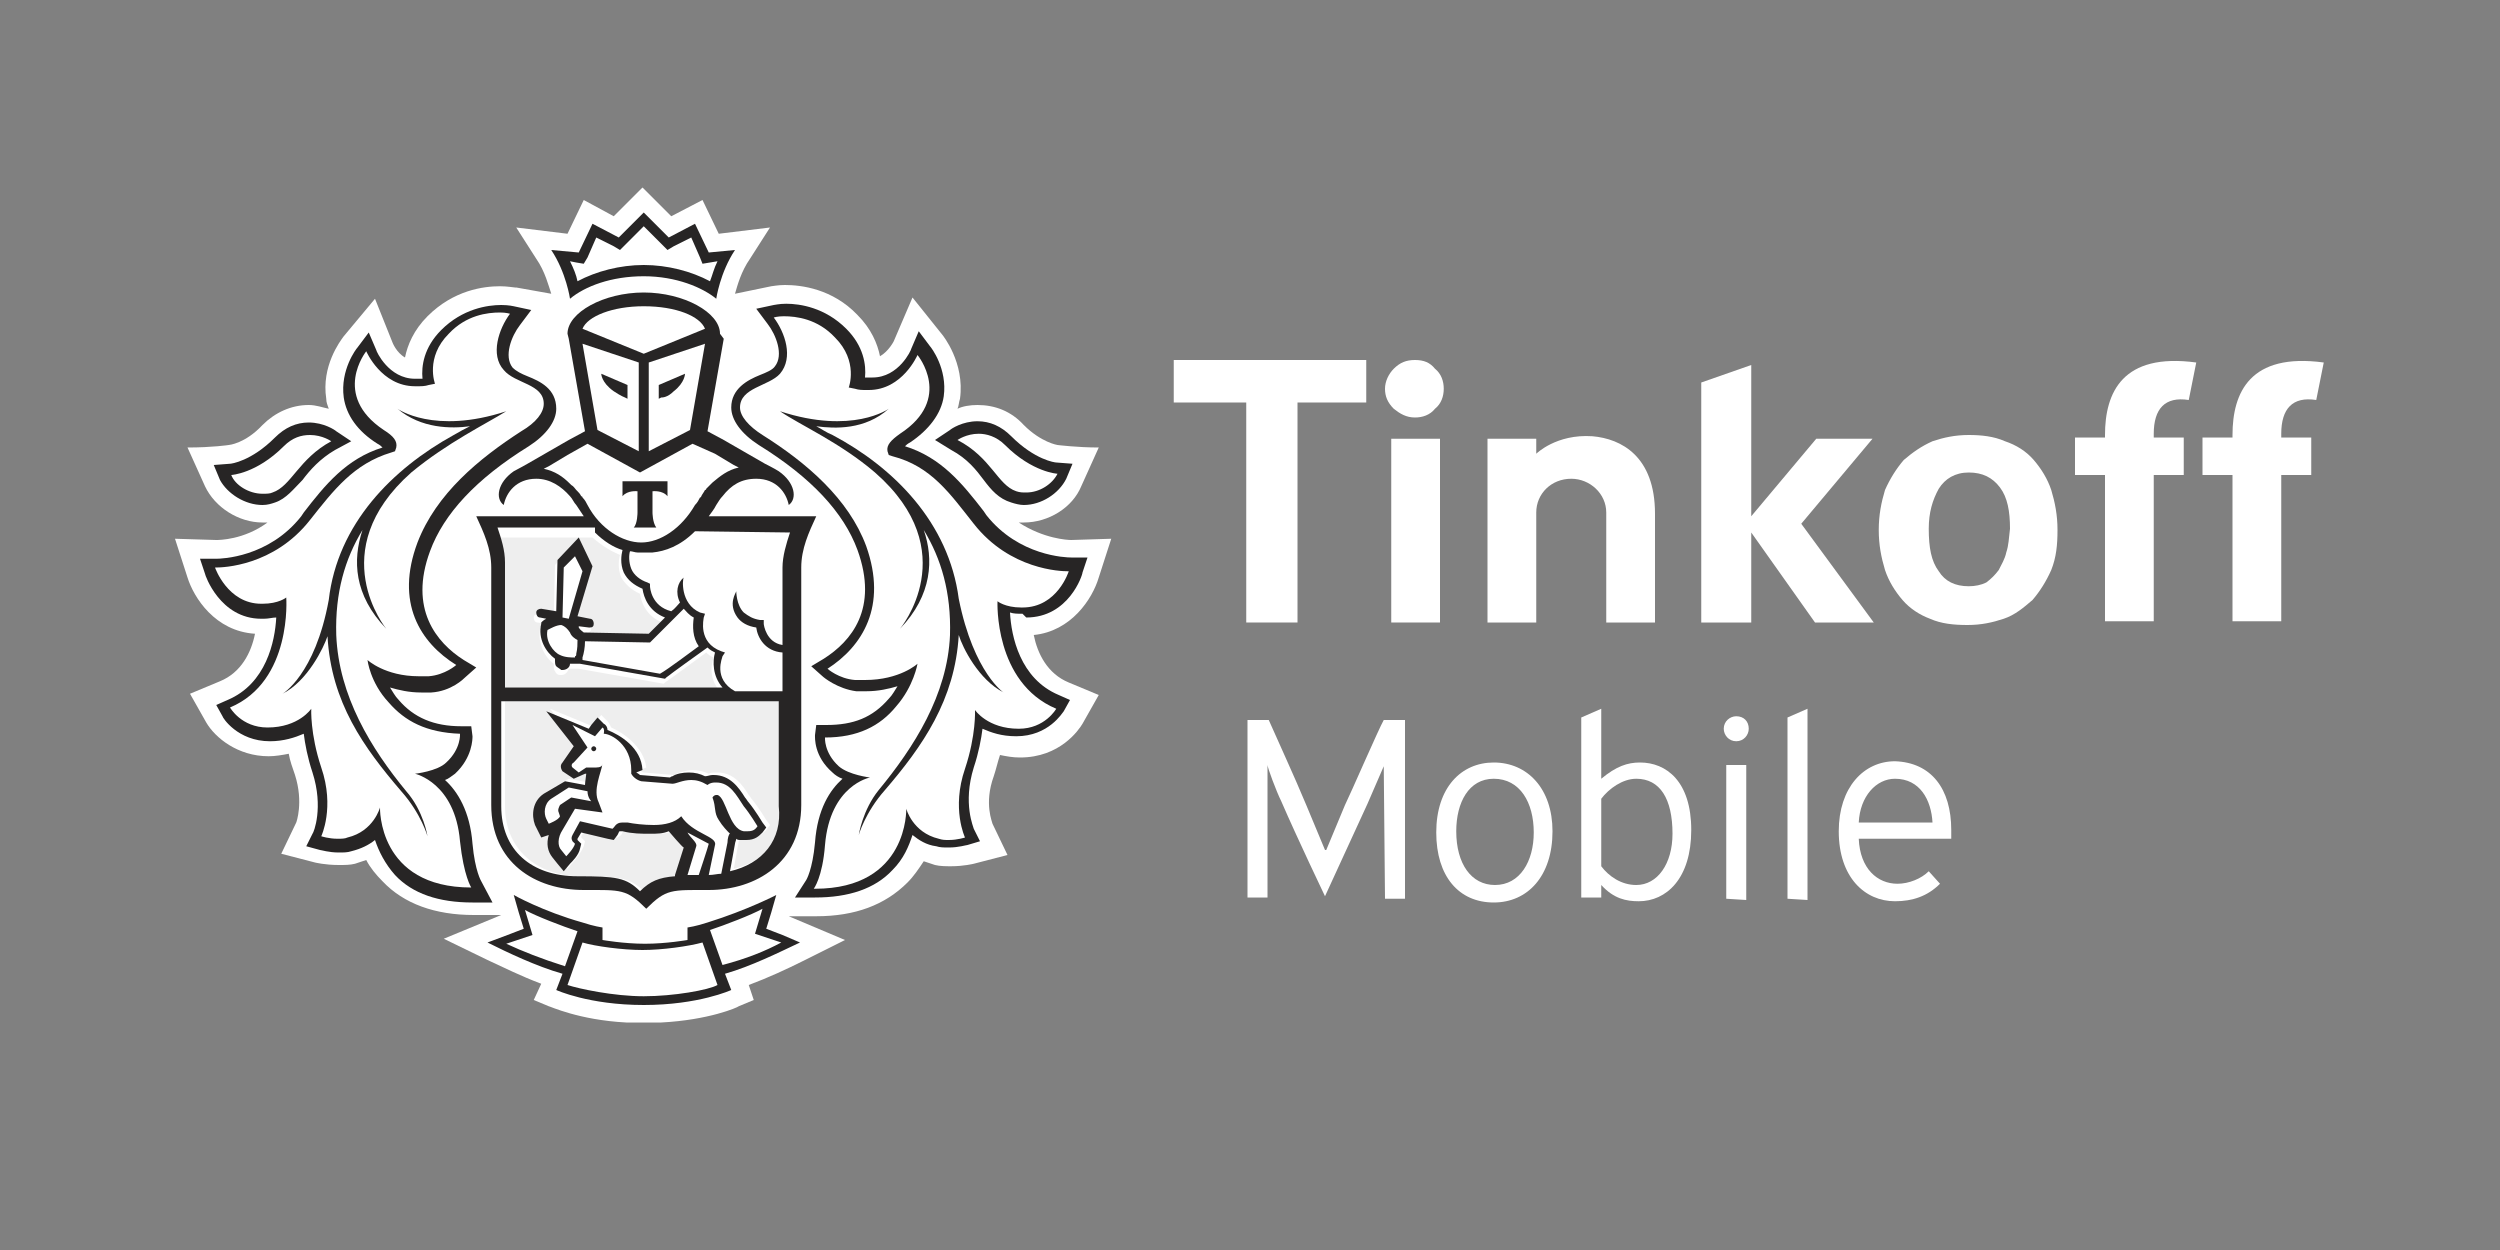 <?xml version="1.0" encoding="utf-8"?>
<svg version="1.1" id="Capa_1" xmlns:x="ns_extend;" xmlns:i="ns_ai;" xmlns:graph="ns_graphs;"
	 xmlns="http://www.w3.org/2000/svg" xmlns:xlink="http://www.w3.org/1999/xlink" x="0px" y="0px" viewBox="0 0 200 100"
	 style="enable-background:new 0 0 200 100;" xml:space="preserve">
<rect x="0" y="0" width="200" height="100" fill="#808080" stroke="none"/>
<style type="text/css">
	.st0{fill:#FFFFFF;}
	.st1{fill:#EEEEEE;}
	.st2{fill:#272525;}
</style>
<g>
	<g>
		<g>
			<g>
				<g>
					<path class="st0" d="M110.7,61.3L110.7,61.3l-1.3,3c-1.3,2.8-2.7,5.9-3.4,7.4c0,0-2.2-4.6-3.5-7.6c-0.4-0.8-1.1-2.7-1.1-2.9
						l0,0v10.6h-1.6V57.6h1.7c0.7,1.6,2,4.4,3,6.8L106,68h0.1c0.5-1.2,1-2.4,1.5-3.6c0.4-0.8,2.7-6.1,3.1-6.8h1.7v14.3h-1.6
						L110.7,61.3L110.7,61.3z"/>
					<path class="st0" d="M119.5,72.2c-2.8,0-4.6-2.1-4.6-5.6c0-3.6,2-5.6,4.6-5.6c2.7,0,4.7,2.1,4.7,5.5
						C124.2,70.1,122.2,72.2,119.5,72.2z M119.5,62.3c-2,0-3,1.9-3,4.2c0,2.6,1.2,4.3,3.1,4.3c2,0,3.1-1.9,3.1-4.2
						C122.7,64.2,121.6,62.3,119.5,62.3z"/>
					<path class="st0" d="M135.3,66.4c0,3.9-2,5.7-4.2,5.7c-1,0-2-0.2-3-1.3l0,0v1h-1.6V57.4l1.6-0.7v5.6l0,0c1.2-1,2.1-1.3,3.1-1.3
						C133.3,61,135.3,62.5,135.3,66.4z M128.1,63.9v5.4c0.6,0.8,1.6,1.5,2.8,1.5c1.7,0,2.9-1.7,2.9-4.1c0-2.8-1-4.4-2.9-4.4
						C129.8,62.3,128.7,63.1,128.1,63.9z"/>
					<path class="st0" d="M138.9,59.3c-0.6,0-1-0.5-1-1c0-0.6,0.5-1,1-1c0.6,0,1,0.4,1,1C139.9,58.8,139.5,59.3,138.9,59.3z
						 M138.1,71.9V61.2h1.6V72L138.1,71.9L138.1,71.9z"/>
					<path class="st0" d="M143,71.9V57.4l1.6-0.7V72L143,71.9L143,71.9z"/>
					<path class="st0" d="M156.1,66.4v0.7h-7.4c0.1,2.4,1.5,3.6,3.1,3.6c0.9,0,1.9-0.4,2.5-1l0.9,1c-1,1-2.2,1.4-3.6,1.4
						c-2.4,0-4.5-1.9-4.5-5.6c0-3.5,2-5.6,4.5-5.6C154.5,61,156.1,63.1,156.1,66.4z M151.6,62.3c-1.5,0-2.8,1.4-2.9,3.5h5.9
						C154.5,64,153.6,62.3,151.6,62.3z"/>
				</g>
			</g>
		</g>
		<g>
			<g>
				<g>
					<polygon class="st0" points="93.9,32.2 99.7,32.2 99.7,49.8 103.8,49.8 103.8,32.2 109.3,32.2 109.3,28.8 93.9,28.8 					"/>
					<polygon class="st0" points="149.8,35.1 145.3,35.1 140.1,41.3 140.1,29.2 136.1,30.6 136.1,49.8 140.1,49.8 140.1,42.6 
						145.2,49.8 149.9,49.8 144.1,41.9 					"/>
					<path class="st0" d="M162.7,36.8c-0.6-0.7-1.4-1.2-2.3-1.5c-0.9-0.4-1.9-0.5-2.9-0.5c-1.1,0-2,0.2-2.9,0.5
						c-0.9,0.4-1.6,0.9-2.3,1.5c-0.6,0.7-1.1,1.5-1.5,2.4c-0.3,1-0.5,2-0.5,3.2s0.2,2.2,0.5,3.2c0.3,0.9,0.8,1.7,1.4,2.4
						c0.6,0.7,1.4,1.2,2.2,1.5c0.9,0.4,1.9,0.5,3,0.5s2-0.2,2.9-0.5s1.6-0.9,2.3-1.5c0.6-0.7,1.1-1.5,1.5-2.4c0.4-1,0.5-2,0.5-3.2
						s-0.2-2.2-0.5-3.2C163.8,38.3,163.3,37.5,162.7,36.8 M160.5,44.2c-0.1,0.5-0.4,1-0.6,1.4c-0.3,0.4-0.6,0.7-1,1
						c-0.4,0.2-0.9,0.3-1.4,0.3c-1.1,0-1.9-0.4-2.4-1.2c-0.6-0.8-0.8-1.9-0.8-3.4c0-1.3,0.3-2.3,0.8-3.2c0.5-0.8,1.3-1.3,2.4-1.3
						c1.1,0,1.9,0.4,2.5,1.2s0.8,1.9,0.8,3.3C160.7,43.1,160.7,43.6,160.5,44.2"/>
					<path class="st0" d="M113.2,28.8c-0.7,0-1.2,0.2-1.7,0.7c-0.4,0.4-0.7,1-0.7,1.6s0.2,1.1,0.7,1.6c0.5,0.4,1,0.7,1.7,0.7
						c0.6,0,1.2-0.2,1.6-0.7c0.5-0.4,0.7-1,0.7-1.6s-0.2-1.2-0.7-1.6C114.4,29,113.9,28.8,113.2,28.8"/>
					<rect x="111.3" y="35.1" class="st0" width="3.9" height="14.7"/>
					<path class="st0" d="M127.4,34.9c-2.9-0.2-4.5,1.4-4.5,1.4v-1.2H119v14.7h3.9V41c0-1.5,1.2-2.7,2.8-2.7c1.5,0,2.8,1.2,2.8,2.7
						v8.8h3.9v-8.7C132.4,36.5,129.7,35.1,127.4,34.9"/>
					<path class="st0" d="M168.4,34.8V35H166v3h2.4v11.7h3.9c0,0,0-7,0-11.7h2.4v-3h-2.4v-0.3c0-2,0.9-3,2.8-2.7l0.6-3
						C169.8,28.2,168.4,31.4,168.4,34.8"/>
					<path class="st0" d="M178.6,34.8V35h-2.4v3h2.4v11.7h3.9c0,0,0-7,0-11.7h2.4v-3h-2.4v-0.3c0-2,0.9-3,2.8-2.7l0.6-3
						C180,28.2,178.6,31.4,178.6,34.8"/>
				</g>
			</g>
		</g>
	</g>
	<g>
		<g>
			<path class="st0" d="M87.9,46.2l1-3.1l-3.2,0.1c-0.3,0-2.2-0.1-4.2-1.4c0.1,0,0.3,0,0.4,0c2,0,3.9-1.2,4.6-2.9l1.4-3.1
				c-1.7,0-3.3-0.2-3.3-0.2s-1.3-0.2-2.7-1.6c-1-1.1-2.3-1.6-3.7-1.6c-0.6,0-1.2,0.1-1.6,0.3c0.1-0.2,0.1-0.5,0.2-0.8
				c0.4-2.9-1.4-5.1-1.4-5.1l-2.4-3l-1.5,3.5c0,0-0.4,0.8-1.1,1.2c-0.2-1-0.7-2.2-1.8-3.3c-2-2.1-4.5-2.4-5.8-2.4
				c-0.6,0-1,0.1-1.1,0.1l-2.9,0.6c0.2-0.7,0.5-1.8,1.2-2.8l1.6-2.5l-4.1,0.5L56.2,16l-2.5,1.3L51.4,15l-2.3,2.3L46.7,16l-1.3,2.7
				l-4.1-0.5l1.6,2.5c0.7,1,1,2.2,1.2,2.8L41.3,23h-0.1c-0.1,0-0.6-0.1-1.2-0.1c-1.3,0-3.7,0.3-5.8,2.4c-1.1,1.1-1.6,2.3-1.8,3.3
				c-0.7-0.4-1-1.2-1-1.2L30,23.9l-2.5,3c-0.3,0.4-1.8,2.4-1.4,5c0,0.3,0.1,0.5,0.2,0.8c-0.5-0.1-1-0.3-1.6-0.3
				C23.3,32.4,22,33,21,34c-1.4,1.5-2.7,1.6-2.7,1.6S17,35.8,15,35.8l1.4,3.1c0.8,1.7,2.7,2.9,4.6,2.9c0.1,0,0.3,0,0.4,0
				c-1.9,1.4-3.9,1.4-4.1,1.4L14,43.1l1,3.1c0.5,1.6,2.2,4.3,5.4,4.5c-0.3,1.5-1.1,3.1-2.8,3.8l-2.4,1l1.3,2.3
				c0.7,1.2,2.5,2.7,5,2.7c0.5,0,1.1-0.1,1.6-0.2c0.1,0.6,0.3,1.1,0.5,1.7c0.7,2.2,0.1,3.8,0.1,3.8l-1.2,2.5l2.7,0.7
				c0,0,0.8,0.2,1.9,0.2c0.5,0,0.9,0,1.3-0.1c0.3-0.1,0.6-0.2,0.9-0.3c0.3,0.6,0.8,1.2,1.3,1.7c1.7,1.8,4.2,2.7,7.3,2.7l0,0h2.2
				l-4.6,1.9l3.5,1.7c1.3,0.6,2.7,1.3,4.3,1.9L42.7,80l1.2,0.5c0.1,0,2.4,1.1,6.2,1.3c0,0,0.9,0,1.4,0s1.4,0,1.4,0
				c3.8-0.2,6.1-1.2,6.2-1.3l1.2-0.5l-0.4-1.2c1.6-0.6,3.1-1.3,4.3-1.9l3.4-1.7l-4.5-1.9h2.2c3.1,0,5.5-0.9,7.3-2.7
				c0.5-0.5,0.9-1.1,1.3-1.7c0.3,0.1,0.6,0.2,0.9,0.3c0.4,0.1,0.9,0.1,1.3,0.1c1,0,1.8-0.2,1.8-0.2l2.7-0.7l-1.2-2.5
				c0-0.1-0.7-1.6,0.1-3.8c0.2-0.6,0.3-1.1,0.5-1.7c0.5,0.1,1,0.2,1.6,0.2c3.2,0,4.7-2.2,5-2.7l1.3-2.3l-2.4-1
				c-1.7-0.7-2.5-2.3-2.8-3.8C85.7,50.5,87.4,47.9,87.9,46.2 M44.3,24.6L44.3,24.6L44.3,24.6L44.3,24.6z"/>
			<path class="st0" d="M51.5,24.5c-2.6,0-4.5,0.8-4.9,1.8l4.9,2l4.9-2C56,25.3,54.1,24.5,51.5,24.5"/>
			<path class="st0" d="M51.5,76.1L51.5,76.1L51.5,76.1L51.5,76.1L51.5,76.1c-1.7,0-3.8-0.3-4.9-0.6l-1.2,3.4
				c0.8,0.3,3.6,0.9,6.1,0.9c2.4,0,5.2-0.6,6.1-0.9l-1.2-3.4C55.3,75.8,53.1,76.1,51.5,76.1"/>
			<path class="st0" d="M61,72.7c-0.9,0.5-3,1.3-4.2,1.7l1,2.8c1.9-0.5,3.4-1.1,4.7-1.7l-2.1-0.7L61,72.7z"/>
			<path class="st0" d="M42,72.7l0.6,2l-2.1,0.7c1.3,0.6,2.8,1.2,4.7,1.7l1-2.8C45,74,42.9,73.3,42,72.7"/>
			<path class="st0" d="M51.5,21.2c1.9,0,3.9,0.5,5.3,1.3c0.1-0.4,0.3-1,0.6-1.6L56.8,21l-0.6,0.1L56,20.6L55.3,19l-1.4,0.7L53.4,20
				L53,19.6l-1.5-1.5L50,19.6L49.6,20l-0.5-0.3L47.7,19L47,20.6l-0.3,0.5L46.1,21h-0.5c0.3,0.6,0.4,1.1,0.6,1.6
				C47.6,21.7,49.5,21.2,51.5,21.2"/>
			<path class="st0" d="M81.2,39.4c0.3,0.1,0.5,0.1,0.8,0.1c1.1,0,2.2-0.7,2.5-1.5c0,0-2-0.1-4.2-2.3c-0.7-0.7-1.4-0.9-2.1-0.9
				c-1,0-1.7,0.5-1.7,0.5C79.2,36.6,79.7,38.9,81.2,39.4"/>
			<path class="st0" d="M21,39.5c0.3,0,0.5,0,0.8-0.1c1.5-0.5,2-2.7,4.7-4.1c0,0-0.7-0.5-1.7-0.5c-0.6,0-1.4,0.2-2.1,0.9
				c-2.2,2.2-4.2,2.3-4.2,2.3C18.8,38.8,19.9,39.5,21,39.5"/>
			<path class="st0" d="M81.9,48.5H82c2.7,0,3.7-2.9,3.7-2.9h-0.1c-0.5,0-4.6-0.1-7.5-3.8c-1.9-2.4-3.5-4.5-6.5-5.4l-0.3-0.1
				L71.2,36c-0.1-0.5,0.2-0.9,1-1.4c4.2-2.8,1.4-6.3,1.4-6.3s-1.2,2.8-3.9,2.8c-0.1,0-0.1,0-0.2,0c-0.3,0-0.6,0-0.9-0.1l-0.5-0.1
				c0,0,0.8-2.1-1.1-4c-1.4-1.5-3.1-1.7-4.1-1.7c-0.5,0-0.8,0.1-0.8,0.1c0.9,1.2,1.6,3.3,0.5,4.5c-0.9,1.1-3.2,1.1-3.2,2.7
				c0,0.7,0.6,1.5,1.8,2.2c3.4,2.2,6.8,5,8.3,8.9c1.8,4.8-0.2,8-3.1,9.8c0,0,0.9,0.8,2.2,0.9c0.3,0,0.5,0,0.8,0
				c2.7,0,4.2-1.3,4.2-1.3s-0.2,1.8-1.7,3.4c-1.3,1.5-3,2.4-5.7,2.5c0,0-0.1,1.2,1.1,2.3c0.7,0.7,2.5,0.9,2.5,0.9s-3.2,0.7-3.6,5.4
				C66,70.1,65.3,71,65.3,71h0.1c7.5,0,7.3-6.4,7.3-6.4s0.5,1.9,2.6,2.4c0.3,0.1,0.5,0.1,0.8,0.1c0.7,0,1.3-0.2,1.3-0.2
				s-1.1-2.3,0-5.5c0.9-2.7,0.8-4.7,0.8-4.7s1,1.5,3.5,1.5l0,0c2.1,0,3-1.6,3-1.6c-5-2.1-4.5-8.8-4.5-8.8S80.7,48.4,81.9,48.5
				 M80.4,55.5c-2-1-3.3-3.7-3.6-4.6c-0.3,5.3-2.9,8.9-5.9,12.4c-1.6,1.8-2.1,3.6-2.1,3.6s0.3-2,1.6-3.6c2.8-3.4,5.5-7.6,5.7-12.4
				c0.1-3.4-0.7-6.1-2.1-8.4c0.8,2.4,0.7,5.2-1.9,7.9c0,0,5.1-6.2-2-12.5c-2.9-2.4-6-3.9-7.6-4.9c5.8,1.9,8.7-0.2,8.7-0.2
				c-1.9,1.6-4.3,1.6-5.8,1.4c0.4,0.2,0.8,0.4,1.3,0.7c4.9,2.7,9.4,7.1,10.1,13.2l0,0C77.9,53.9,80.4,55.5,80.4,55.5"/>
			<path class="st0" d="M33.3,62.1c0,0,1.7-0.2,2.5-0.9c1.2-1.1,1.1-2.3,1.1-2.3c-2.6,0-4.4-0.9-5.7-2.5c-1.4-1.6-1.7-3.4-1.7-3.4
				s1.4,1.3,4.1,1.3c0.2,0,0.5,0,0.8,0c1.3-0.1,2.2-0.9,2.2-0.9c-2.9-1.8-4.9-5-3.1-9.8c1.4-3.8,4.8-6.7,8.3-8.9
				c1.1-0.7,1.8-1.5,1.8-2.2c0-1.6-2.3-1.7-3.2-2.7c-1.1-1.3-0.4-3.3,0.5-4.5c0,0-0.3-0.1-0.8-0.1c-1,0-2.7,0.2-4.1,1.7
				c-1.9,1.9-1.1,4-1.1,4L34.4,31c-0.3,0.1-0.6,0.1-0.9,0.1c-0.1,0-0.1,0-0.2,0c-2.7,0-3.9-2.8-3.9-2.8s-2.9,3.5,1.4,6.3
				c0.7,0.5,1.1,0.9,1,1.4l-0.1,0.3l-0.3,0.1c-3.1,0.8-4.6,3-6.5,5.4c-2.9,3.7-7,3.8-7.5,3.8h-0.1c0,0,0.9,2.9,3.7,2.9h0.1
				c1.3,0,1.9-0.5,1.9-0.5s0.5,6.7-4.5,8.8c0,0,0.9,1.6,3,1.6l0,0c2.5,0,3.5-1.5,3.5-1.5s-0.1,2,0.8,4.7c1.1,3.2,0,5.5,0,5.5
				s0.6,0.2,1.3,0.2c0.3,0,0.5,0,0.8-0.1c2.1-0.5,2.6-2.4,2.6-2.4S30.2,71,37.7,71h0.1c0,0-0.7-0.9-0.8-3.5
				C36.5,62.8,33.3,62.1,33.3,62.1 M32.1,63.3c-3-3.5-5.6-7.2-5.9-12.4c-0.3,1-1.6,3.6-3.6,4.6c0,0,2.5-1.5,3.7-7.5l0,0
				c0.8-6.1,5.2-10.5,10.1-13.2c0.5-0.2,0.9-0.5,1.3-0.7c-1.5,0.2-3.9,0.3-5.8-1.4c0,0,2.9,2.1,8.7,0.2C39,34,35.8,35.4,33,37.8
				c-7.2,6.3-2,12.5-2,12.5c-2.6-2.7-2.7-5.6-1.9-7.9c-1.4,2.3-2.2,5-2.1,8.4c0.2,4.8,2.9,9,5.7,12.4c1.4,1.6,1.7,3.6,1.7,3.6
				S33.6,65.1,32.1,63.3"/>
			<path class="st0" d="M46,38.7c0.1,0.1,0.2,0.3,0.4,0.4l0.1,0.1c0.1,0.1,0.2,0.3,0.3,0.4c0,0,0,0.1,0.1,0.1
				c0.1,0.2,0.2,0.4,0.4,0.6c1.1,1.9,2.8,3,4.3,3s3.3-1.1,4.3-3c0.1-0.2,0.2-0.4,0.4-0.6c0,0,0-0.1,0.1-0.1c0.1-0.2,0.2-0.3,0.3-0.5
				c0,0,0-0.1,0.1-0.1c0.1-0.1,0.2-0.3,0.4-0.4c0,0,0,0,0.1-0.1c0.5-0.6,1.2-1,2.1-1.2L59,37.1l0,0l-1.5-0.9l-1.6-0.9l-4.2,2.3l0,0
				l0,0l-4.2-2.3l-1.6,0.9l-1.5,0.9l0,0L44,37.3C44.7,37.6,45.3,38,46,38.7C45.9,38.6,45.9,38.6,46,38.7 M49.8,38.5h1.8h1.8v1.2
				c-0.4-0.5-1.2-0.4-1.2-0.4V41c0,0,0,0.9,0.3,1.2h-0.9h-0.9C51,41.9,51,41,51,41v-1.7c0,0-0.8-0.1-1.2,0.4V38.5z"/>
			<path class="st0" d="M51.1,36.1V29l-4.5-1.5l1.2,6.9L51.1,36.1z M50.2,30.8v1.1L50,31.8c0,0-0.3-0.1-0.9-0.5
				c-0.9-0.7-0.9-1.4-0.9-1.4L50.2,30.8z"/>
			<path class="st0" d="M55.2,34.4l1.2-6.9L51.9,29v7.1L55.2,34.4z M52.8,30.8l2.1-0.9c0,0,0,0.7-0.9,1.4c-0.6,0.4-0.9,0.5-0.9,0.5
				l-0.2,0.1L52.8,30.8L52.8,30.8z"/>
			<path class="st0" d="M44.8,52.6c0.4,0.2,1,0.2,1.2,0.2v-0.1c0-0.1,0-0.2,0.1-0.2c0.1-0.4,0.1-0.8,0.1-1.1
				c-0.2-0.1-0.4-0.3-0.6-0.6c-0.2-0.4-0.4-0.5-0.8-0.5c-0.5,0-0.9,0.3-1.1,0.4C43.5,51.5,44.3,52.4,44.8,52.6"/>
			<path class="st0" d="M54.7,48.8c-0.8,0.9-2.5,2.5-2.6,2.6L52,51.5l-5.2-0.1c0,0.5-0.1,0.9-0.2,1.3c0,0.1,0,0.1,0,0.2l6.2,1.1
				c0.6-0.4,2.4-1.7,3.1-2.2c-0.5-0.7-0.5-1.6-0.4-2.2C55.2,49.3,54.9,49.1,54.7,48.8"/>
			<path class="st0" d="M55.4,42.6c-1.2,1.2-2.3,1.6-3.4,1.7c-0.2,0-0.4,0-0.6,0l0,0l0,0c-0.2,0-0.4,0-0.6,0s-0.4,0-0.6-0.1
				c-0.1,0.3-0.2,0.8,0.1,1.4c0.2,0.5,0.7,0.8,1.3,1.1l0.2,0.1V47c0,0.1,0.1,1.6,1.7,2c0.3-0.3,0.5-0.5,0.7-0.7
				c-0.3-0.8-0.2-1.6,0.3-2c0,0.1-0.2,2.1,1.3,2.8l0.3,0.1L56,49.5c0,0.1-0.6,2,1.4,2.7l0.3,0.1l-0.2,0.3c0,0.1-0.8,1.8,1,2.8h3.8
				v-3.1c-1.4-0.2-1.9-1.3-2.1-2c-0.6-0.1-1.1-0.4-1.5-0.8c-0.8-1.1-0.1-2-0.1-2.1c0,0,0,1,0.6,1.7c0.3,0.3,0.7,0.5,1.3,0.6h0.3V50
				c0,0.1,0.2,1.5,1.5,1.7v-6.2c0-1,0.3-1.9,0.6-2.8L55.4,42.6L55.4,42.6z"/>
			<polygon class="st0" points="45.1,45.4 45,49.4 45.4,49.5 46.5,45.7 46,44.5 			"/>
			<path class="st0" d="M57.2,63.6L57.2,63.6c0.8,0.2,1,2.7,2.2,2.9c0.1,0,0.2,0,0.3,0c0.3,0,0.6-0.1,0.8-0.4c0,0-0.6-1-1.1-1.6
				c-0.6-0.8-1.1-1.9-2.2-1.9h-0.1c-0.4,0-0.6,0.2-0.6,0.2c-0.5-0.3-0.9-0.4-1.3-0.4c-0.7,0-1.2,0.3-1.5,0.3l0,0l-2.5-0.2
				c-0.4,0-0.7-0.4-0.8-0.6v-0.1c0-0.1,0-0.1,0-0.2c-0.1-2-1.7-2.9-2.2-2.9c0,0,0.1-0.4-0.1-0.5L47.6,59l-1.8-1l1.3,1.5L46,60.7
				c-0.1,0.1-0.1,0.3-0.1,0.4l0.5,0.4l0.6-0.4c0,0,0.1,0,0.2,0c0.2,0,0.4,0,0.6,0s0.5-0.1,0.5-0.3c-0.1,0.8-0.8,2.1-0.3,3.1l0.3,0.8
				L46,64.6l-1,1.7c-0.3,0.6-0.4,1.2-0.1,1.6l0.4,0.5c0,0,0.5-0.6,0.7-1l-0.2-0.2c-0.1-0.2-0.1-0.3,0-0.5l0.6-1.1l2.6,0.6l0.1-0.2
				c0.2-0.3,0.4-0.4,0.7-0.4c0.1,0,0.2,0,0.4,0c0.5,0.1,1.3,0.2,2.1,0.2c0.9,0,1.7-0.2,2.2-0.7c0.9,1.4,2.9,1.6,2.7,2.3l-0.5,2.4
				c0.3,0,0.7,0,1-0.1l0.5-2.5c0.1-0.3,0.1-0.6,0.1-0.6c-0.2-0.2-0.6-0.6-0.9-1.1c-0.3-0.7-0.2-1-0.5-1.8
				C56.9,63.8,57,63.6,57.2,63.6 M47.5,60.1c-0.1,0-0.2-0.1-0.2-0.2c0-0.1,0.1-0.2,0.2-0.2s0.2,0.1,0.2,0.2S47.6,60.1,47.5,60.1"/>
			<path class="st0" d="M43.9,65.9c0,0,0.9-0.4,0.9-0.6L44.7,65c-0.1-0.2-0.1-0.4,0.1-0.5l0.9-0.6l1.6,0.3c0,0-0.3-0.4-0.3-0.8
				L45.6,63l-1.4,0.9c-0.6,0.5-0.6,1.2-0.4,1.6L43.9,65.9z"/>
			<path class="st0" d="M54.9,70c0.3,0,0.6,0,0.9,0l0.8-2.4c-0.5-0.2-1.4-0.7-1.7-0.9c0.2,0.4,0.8,0.8,0.7,1.1L54.9,70z"/>
			<path class="st1" d="M62.6,56.1H40.4v8.4c0,3.4,2.5,5.6,6.1,5.6c3,0,3.9,0.1,5,1.2c0.8-0.8,1.4-1.1,2.8-1.2V70l0.7-2.2l-1.2-1.3
				c-0.5,0.2-0.8,0.2-1.5,0.2s-1.4-0.1-2.2-0.2c-0.1,0-0.2,0-0.2,0c-0.1,0-0.1,0-0.1,0.1l-0.1,0.2L49.4,67l-0.5-0.1l-2.1-0.5
				l-0.3,0.5V67l0.3,0.3l-0.1,0.4c-0.2,0.5-0.7,1.1-0.8,1.2l-0.5,0.6l-0.5-0.6l-0.4-0.5c-0.4-0.4-0.5-1.1-0.3-1.8l0,0l-0.6,0.2
				l-0.3-0.6l-0.2-0.4c-0.3-0.7-0.2-1.8,0.7-2.5l1.7-1l1.6,0.3c0-0.2,0.1-0.7,0.1-0.9h-0.1l-0.9,0.4l-0.9-0.6c0,0-0.4-0.3,0-0.7
				l0.9-1.3L44,56.7l3.4,1.4l0.2-0.3l0.5-0.6l0.5,0.5c0.1,0.1,0.2,0.3,0.3,0.5c0.9,0.4,2.6,1.5,2.8,3.2l-0.5,0.2l0,0
				c0.1,0.1,0.2,0.2,0.3,0.2l2.4,0.2c0.1,0,0.1,0,0.2-0.1c0.3-0.1,0.8-0.3,1.3-0.3c0.4,0,0.9,0.1,1.3,0.3c0.2-0.1,0.3-0.1,0.6-0.1
				h0.1c1.3,0,2,1,2.5,1.8c0.1,0.1,0.2,0.3,0.3,0.4c0.5,0.6,1.1,1.6,1.1,1.6l0.3,0.4l-0.3,0.4C61,66.7,60.7,67,60,67
				c-0.1,0-0.3,0-0.4,0s-0.3-0.1-0.4-0.1c0,0.1,0,0.3-0.1,0.4l-0.4,2.2c2.6-0.6,4.2-2.6,4.2-5.3L62.6,56.1z"/>
			<path class="st1" d="M40.4,55.4h17.3c-0.9-0.9-0.9-2-0.6-2.8c-0.3-0.1-0.5-0.3-0.6-0.4c-0.7,0.5-2.7,2-3.3,2.4l-0.1,0.1l-6.8-1.2
				h-0.1c-0.2,0-0.4,0-0.7,0c-0.1,0.3-0.3,0.5-0.6,0.5h-0.1c-0.2,0-0.3-0.1-0.4-0.3c-0.1-0.1-0.1-0.3-0.1-0.5v-0.1
				c-0.7-0.5-1.3-1.6-1.1-2.8v-0.1l0.1-0.1c0,0,0.1-0.1,0.3-0.2L43,49.8c-0.2,0-0.3-0.2-0.3-0.4s0.2-0.3,0.4-0.3l1.2,0.2l0.1-4.1
				l1.7-1.8l1.1,2.3l-1.2,4l1,0.2c0.2,0,0.3,0.2,0.3,0.4s-0.2,0.3-0.3,0.3c0,0,0,0-0.1,0l-0.8-0.1c0,0,0,0,0,0.1
				c0.1,0.2,0.3,0.3,0.4,0.4l5.2,0.1c0.2-0.2,0.8-0.7,1.3-1.3c-1.3-0.5-1.7-1.6-1.8-2.3c-0.7-0.3-1.2-0.8-1.5-1.3
				c-0.3-0.7-0.2-1.5-0.1-1.8c-0.7-0.3-1.4-0.7-2.2-1.4h-7.8c0.3,0.9,0.6,1.9,0.6,2.8v9.6H40.4z"/>
			<path class="st2" d="M47.5,59.7c-0.1,0-0.2,0.1-0.2,0.2c0,0.1,0.1,0.2,0.2,0.2s0.2-0.1,0.2-0.2S47.6,59.7,47.5,59.7"/>
			<path class="st2" d="M62.6,74.8l-1.3-0.5l0.4-1.3l0.4-1.4c0,0-2.3,1.2-5.5,2.2c-0.9,0.3-1.6,0.4-1.6,0.4v1c0,0-1.7,0.3-3.4,0.3
				l0,0l0,0l0,0l0,0c-1.7,0-3.4-0.3-3.4-0.3v-1c0,0-0.7-0.1-1.6-0.4c-3.2-0.9-5.5-2.2-5.5-2.2l0.4,1.4l0.4,1.3l-1.3,0.5L39,75.4
				c1.6,0.8,3.9,1.9,6,2.5l-0.5,1.3c0,0,2.6,1.2,7,1.2l0,0l0,0l0,0l0,0l0,0l0,0c4.4,0,7-1.2,7-1.2L58,77.9c2.1-0.6,4.3-1.7,6-2.5
				L62.6,74.8z M40.5,75.5l2.1-0.7l-0.6-2c0.9,0.5,3,1.3,4.2,1.7l-1,2.8C43.3,76.7,41.8,76.1,40.5,75.5 M51.5,79.7
				c-2.4,0-5.2-0.6-6.1-0.9l1.2-3.4c1,0.3,3.2,0.6,4.8,0.6l0,0l0,0l0,0l0,0c1.6,0,3.7-0.3,4.8-0.6l1.2,3.4
				C56.7,79.2,53.9,79.7,51.5,79.7 M57.8,77.2l-1-2.8c1.2-0.4,3.3-1.2,4.2-1.7l-0.6,2l2.1,0.7C61.2,76.1,59.7,76.7,57.8,77.2"/>
			<path class="st2" d="M51.5,22.1c2.6,0,4.7,0.9,5.8,1.8c0,0,0.3-2.1,1.5-3.9l-2.1,0.2l-1.1-2.3L53.5,19l-2-2l-2,2l-2.1-1.1
				l-1.1,2.3L44.1,20c1.2,1.8,1.5,3.9,1.5,3.9C46.8,22.9,48.9,22.1,51.5,22.1 M46.1,21l0.6,0.1l0.3-0.5l0.7-1.6l1.4,0.7l0.5,0.3
				l0.4-0.4l1.5-1.5l1.5,1.5l0.4,0.4l0.5-0.3l1.4-0.7l0.7,1.6l0.2,0.5l0.6-0.1l0.6-0.1c-0.3,0.6-0.4,1.1-0.6,1.6
				c-1.5-0.8-3.4-1.3-5.3-1.3s-3.8,0.5-5.3,1.3c-0.1-0.5-0.3-1-0.6-1.6L46.1,21z"/>
			<path class="st2" d="M82.1,49.4c3.4,0,4.5-3.4,4.5-3.6l0.4-1.2h-1.3l0,0c-0.4,0-4.2-0.1-6.8-3.4l-0.2-0.3
				c-1.7-2.2-3.4-4.3-6.3-5.2c0.1-0.1,0.2-0.2,0.4-0.3c1.5-1,2.5-2.3,2.7-3.7c0.3-2.2-1-3.9-1.1-4l-0.9-1.2l-0.6,1.4
				c0,0.1-1,2.3-3.1,2.3h-0.2c-0.1,0-0.3,0-0.4,0c0.1-1-0.1-2.5-1.5-3.9c-1.7-1.7-3.7-2-4.8-2c-0.6,0-0.9,0.1-1,0.1l-1.4,0.3
				l0.9,1.2c0.7,0.9,1.3,2.5,0.6,3.4c-0.2,0.3-0.7,0.5-1.2,0.7c-1,0.4-2.3,1.1-2.3,2.6c0,1,0.8,2.1,2.2,3c4.2,2.6,6.8,5.4,7.9,8.4
				c1.7,4.7-0.5,7.3-2.7,8.7l-1,0.6l0.9,0.8c0.1,0.1,1.2,1,2.7,1.2c0.3,0,0.6,0,0.8,0c1,0,1.8-0.2,2.5-0.4c-0.2,0.3-0.4,0.7-0.7,1
				c-1.3,1.5-2.8,2.1-5,2.1h-0.8l-0.1,0.8c0,0.2-0.1,1.7,1.4,3c0.2,0.2,0.5,0.4,0.8,0.5c-1,0.9-2,2.4-2.2,5.1c-0.2,2.2-0.7,3-0.7,3
				l-0.9,1.4h1.6c2.7,0,4.8-0.7,6.2-2.2c0.9-0.9,1.3-1.9,1.6-2.8c0.5,0.4,1.1,0.8,1.9,0.9c0.3,0.1,0.6,0.1,1,0.1
				c0.8,0,1.4-0.2,1.5-0.2l1-0.3l-0.5-1c0-0.1-0.9-2,0-4.9c0.4-1.2,0.6-2.3,0.7-3.1c0.7,0.3,1.5,0.6,2.7,0.6c2.6,0,3.7-1.9,3.8-2
				l0.5-0.9l-0.9-0.4c-3.1-1.3-3.8-4.7-3.9-6.6c0.3,0.1,0.6,0.1,1,0.1L82.1,49.4z M84.5,56.7c0,0-0.9,1.6-3,1.6l0,0
				c-2.5,0-3.5-1.5-3.5-1.5s0.1,2-0.8,4.7c-1.1,3.2,0,5.5,0,5.5s-0.6,0.2-1.3,0.2c-0.3,0-0.5,0-0.8-0.1c-2.1-0.5-2.6-2.4-2.6-2.4
				s0.2,6.4-7.3,6.4h-0.1c0,0,0.7-0.9,0.9-3.5c0.4-4.8,3.6-5.4,3.6-5.4s-1.7-0.2-2.5-0.9C65.9,60.2,66,59,66,59
				c2.6,0,4.4-0.9,5.7-2.5c1.4-1.6,1.7-3.4,1.7-3.4s-1.4,1.3-4.2,1.3c-0.2,0-0.5,0-0.8,0c-1.3-0.1-2.2-0.9-2.2-0.9
				c2.8-1.8,4.8-5,3.1-9.8c-1.4-3.8-4.8-6.7-8.3-8.9c-1.1-0.7-1.8-1.5-1.8-2.2c0-1.6,2.3-1.7,3.2-2.7c1.1-1.3,0.4-3.3-0.5-4.5
				c0,0,0.3-0.1,0.8-0.1c1,0,2.7,0.2,4.1,1.7c1.9,1.9,1.1,4,1.1,4l0.5,0.1c0.3,0.1,0.6,0.1,0.9,0.1c0.1,0,0.1,0,0.2,0
				c2.7,0,3.9-2.8,3.9-2.8s2.9,3.5-1.4,6.3c-0.7,0.5-1.1,0.9-1,1.4l0.1,0.3l0.3,0.1c3.1,0.8,4.6,3,6.5,5.4c2.9,3.7,7,3.8,7.5,3.8
				h0.1c0,0-0.9,2.9-3.7,2.9h-0.1c-1.3,0-1.9-0.5-1.9-0.5S79.5,54.6,84.5,56.7"/>
			<path class="st2" d="M76.1,36c1.3,0.7,2,1.6,2.6,2.4c0.6,0.8,1.2,1.5,2.2,1.8c0.3,0.1,0.7,0.2,1,0.2c1.4,0,2.8-0.9,3.4-2.1
				l0.5-1.2L84.5,37c-0.1,0-1.7-0.2-3.6-2.1c-0.8-0.8-1.7-1.2-2.7-1.2c-1.2,0-2.1,0.6-2.2,0.7l-1.2,0.8L76.1,36z M78.3,34.7
				c0.6,0,1.4,0.2,2.1,0.9c2.2,2.2,4.2,2.3,4.2,2.3c-0.4,0.8-1.4,1.5-2.5,1.5c-0.3,0-0.5,0-0.8-0.1c-1.5-0.5-2-2.7-4.7-4.1
				C76.6,35.2,77.3,34.7,78.3,34.7"/>
			<path class="st2" d="M76.7,47.9L76.7,47.9c-0.8-6.1-5.2-10.5-10.1-13.1c-0.5-0.2-0.9-0.5-1.3-0.7c1.5,0.2,3.9,0.3,5.8-1.4
				c0,0-2.9,2.1-8.7,0.2c1.6,1.1,4.8,2.5,7.6,4.9c7.2,6.3,2,12.5,2,12.5c2.6-2.7,2.7-5.6,1.9-7.9c1.4,2.3,2.2,5,2.1,8.4
				c-0.2,4.8-2.9,9-5.7,12.4c-1.3,1.6-1.6,3.6-1.6,3.6s0.5-1.8,2.1-3.6c3-3.5,5.6-7.2,5.9-12.4c0.3,1,1.6,3.6,3.6,4.6
				C80.4,55.5,77.9,53.9,76.7,47.9"/>
			<path class="st2" d="M38.5,70.5c0,0-0.5-0.8-0.7-3c-0.2-2.6-1.2-4.2-2.2-5.1c0.3-0.1,0.5-0.3,0.8-0.5c1.4-1.3,1.4-2.8,1.4-3
				l-0.1-0.8h-0.8c-2.2,0-3.8-0.7-5-2.1c-0.3-0.3-0.5-0.7-0.7-1c0.7,0.2,1.5,0.4,2.5,0.4c0.3,0,0.5,0,0.8,0c1.6-0.1,2.6-1.1,2.7-1.2
				l0.9-0.8l-1-0.6c-2.2-1.4-4.4-4.1-2.7-8.7c1.1-3,3.7-5.8,7.9-8.4c1.4-0.9,2.2-2,2.2-3c0-1.6-1.3-2.2-2.3-2.6
				c-0.5-0.2-0.9-0.4-1.2-0.7c-0.7-0.9-0.1-2.5,0.6-3.4l0.9-1.2l-1.4-0.3c0,0-0.4-0.1-1-0.1c-1.1,0-3.1,0.3-4.8,2
				c-1.4,1.4-1.6,2.9-1.5,3.9c-0.1,0-0.3,0-0.4,0h-0.2c-2.1,0-3.1-2.2-3.1-2.3l-0.6-1.4l-0.9,1.2c-0.1,0.1-1.4,1.8-1.1,4
				c0.2,1.4,1.1,2.7,2.7,3.7c0.2,0.1,0.3,0.2,0.4,0.3c-2.9,0.9-4.6,3-6.3,5.2l-0.2,0.3c-2.6,3.3-6.4,3.4-6.8,3.4H16l0.4,1.2
				c0,0.1,1.2,3.6,4.5,3.6h0.2c0.4,0,0.7-0.1,1-0.1c-0.1,1.9-0.8,5.3-3.9,6.6l-0.9,0.4l0.5,0.9c0,0.1,1.2,2,3.8,2
				c1.1,0,2-0.3,2.7-0.6c0.1,0.8,0.3,1.9,0.7,3.1c0.9,2.8,0.1,4.8,0,4.9l-0.5,1l1.1,0.3c0.1,0,0.7,0.2,1.5,0.2c0.4,0,0.7,0,1-0.1
				c0.8-0.2,1.4-0.5,1.9-0.9c0.3,0.9,0.8,1.9,1.6,2.8c1.4,1.5,3.5,2.2,6.2,2.2h1.6L38.5,70.5z M37.7,71c-7.5,0-7.3-6.4-7.3-6.4
				s-0.5,1.9-2.6,2.4c-0.2,0.1-0.5,0.1-0.8,0.1c-0.7,0-1.3-0.2-1.3-0.2s1.1-2.3,0-5.5c-0.9-2.7-0.8-4.7-0.8-4.7s-1,1.5-3.5,1.5l0,0
				c-2.1,0-3-1.6-3-1.6c5-2.1,4.5-8.8,4.5-8.8s-0.6,0.5-1.9,0.5h-0.1c-2.7,0-3.7-2.9-3.7-2.9h0.1c0.5,0,4.6-0.1,7.5-3.8
				c1.9-2.4,3.5-4.5,6.5-5.4l0.3-0.1l0.1-0.3c0.1-0.5-0.2-0.9-1-1.4c-4.2-2.8-1.4-6.3-1.4-6.3s1.2,2.8,3.9,2.8c0.1,0,0.1,0,0.2,0
				c0.3,0,0.6,0,0.9-0.1l0.5-0.1c0,0-0.8-2.1,1.1-4C37.3,25.2,39,25,40,25c0.5,0,0.8,0.1,0.8,0.1c-0.9,1.2-1.6,3.3-0.5,4.5
				c0.9,1.1,3.2,1.1,3.2,2.7c0,0.7-0.6,1.5-1.8,2.2c-3.4,2.2-6.8,5-8.3,8.9c-1.8,4.8,0.2,8,3.1,9.8c0,0-0.9,0.8-2.2,0.9
				c-0.3,0-0.5,0-0.8,0c-2.7,0-4.1-1.3-4.1-1.3s0.2,1.8,1.7,3.4c1.3,1.5,3,2.4,5.7,2.5c0,0,0.1,1.2-1.1,2.3
				c-0.7,0.7-2.5,0.9-2.5,0.9s3.2,0.7,3.6,5.4C37.1,70.1,37.7,71,37.7,71L37.7,71z"/>
			<path class="st2" d="M21,40.4c0.4,0,0.7-0.1,1-0.2c0.9-0.3,1.5-1.1,2.2-1.8c0.6-0.8,1.4-1.7,2.6-2.4l1.3-0.7l-1.2-0.8
				c-0.1-0.1-1-0.7-2.2-0.7c-1,0-1.9,0.4-2.7,1.2c-1.9,1.9-3.5,2.1-3.6,2.1l-1.3,0.1l0.5,1.2C18.2,39.5,19.6,40.4,21,40.4
				 M22.7,35.7c0.7-0.7,1.4-0.9,2.1-0.9c1,0,1.7,0.5,1.7,0.5c-2.6,1.4-3.2,3.6-4.7,4.1c-0.2,0.1-0.5,0.1-0.8,0.1
				c-1.1,0-2.2-0.7-2.5-1.5C18.5,38,20.5,37.9,22.7,35.7"/>
			<path class="st2" d="M26.9,50.8c-0.1-3.4,0.7-6.1,2.1-8.4c-0.8,2.4-0.7,5.2,1.9,7.9c0,0-5.1-6.2,2-12.5c2.9-2.4,6-3.9,7.6-4.9
				c-5.8,1.9-8.7-0.2-8.7-0.2c1.9,1.6,4.3,1.6,5.8,1.4c-0.4,0.2-0.8,0.4-1.3,0.7c-4.9,2.7-9.3,7.1-10,13.2l0,0
				c-1.1,6-3.7,7.5-3.7,7.5c2-1,3.3-3.7,3.6-4.6c0.3,5.3,2.9,8.9,5.9,12.4c1.6,1.8,2.1,3.6,2.1,3.6s-0.3-2-1.7-3.6
				C29.7,59.9,27.1,55.7,26.9,50.8"/>
			<path class="st2" d="M49.8,38.5v1.2c0.4-0.5,1.2-0.4,1.2-0.4V41c0,0,0,0.9-0.3,1.2h0.9h0.9c-0.3-0.4-0.3-1.2-0.3-1.2v-1.7
				c0,0,0.8-0.1,1.2,0.4v-1.2h-1.8H49.8z"/>
			<path class="st2" d="M49.1,31.3c0.6,0.4,0.9,0.5,0.9,0.5l0.2,0.1v-1.1l-2.1-0.9C48.1,29.9,48.1,30.6,49.1,31.3"/>
			<path class="st2" d="M53.9,31.3c0.9-0.7,0.9-1.4,0.9-1.4l-2.1,0.9v1.1l0.2-0.1C53,31.8,53.4,31.8,53.9,31.3"/>
			<path class="st2" d="M57.6,26.7c0-1.7-2.9-3.3-6.1-3.3l0,0l0,0l0,0c-3.2,0-6.1,1.6-6.1,3.3l0.1,0.4l1.3,7.4l-1.3,0.7l-3.3,1.9
				l0,0c0,0-0.7,0.4-1.1,0.6c-1.3,0.9-1.5,2.2-0.8,2.7c0.2-1,1-2.1,2.6-2.1c1.1,0,2,0.6,2.7,1.4c0.2,0.2,0.3,0.5,0.5,0.7
				c0.2,0.3,0.4,0.6,0.6,0.9h-8.6c0.6,1.3,1.2,2.6,1.2,4.1v19c0,4.6,3.5,6.8,7.4,6.8c3,0,3.4-0.1,5,1.5c1.6-1.6,2-1.5,5-1.5
				c3.8,0,7.4-2.2,7.4-6.8v-19c0-1.5,0.6-2.8,1.2-4.1h-8.6c0.2-0.3,0.4-0.5,0.6-0.9c0.2-0.3,0.3-0.5,0.5-0.7
				c0.7-0.9,1.5-1.4,2.7-1.4c1.6,0,2.4,1.1,2.6,2.1c0.7-0.5,0.5-1.8-0.8-2.7c-0.3-0.2-1.1-0.6-1.1-0.6l0,0l-3.3-1.9l-1.3-0.7
				l1.3-7.4L57.6,26.7z M46.6,27.5l4.5,1.5v7.1l-3.3-1.7L46.6,27.5z M47.6,42.6c0.7,0.7,1.5,1.2,2.2,1.4c-0.1,0.4-0.2,1.1,0.1,1.8
				c0.3,0.6,0.8,1,1.5,1.3c0.1,0.7,0.5,1.8,1.8,2.3c-0.6,0.6-1.1,1.1-1.3,1.3l-5.2-0.1c-0.1-0.1-0.3-0.2-0.4-0.4c0,0,0,0,0-0.1
				l0.8,0.1c0,0,0,0,0.1,0c0.2,0,0.3-0.1,0.3-0.3s-0.1-0.4-0.3-0.4l-1-0.2l1.2-4L46.3,43l-1.7,1.8l-0.1,4.1l-1.2-0.2
				c-0.2,0-0.4,0.1-0.4,0.3s0.1,0.4,0.3,0.4l0.5,0.1c-0.2,0.1-0.3,0.2-0.3,0.2l-0.1,0.1v0.1c-0.3,1.2,0.4,2.3,1.1,2.8v0.1
				c0,0.2,0,0.4,0.1,0.5s0.3,0.2,0.4,0.3H45c0.3,0,0.6-0.2,0.6-0.5c0.3,0,0.5,0,0.7,0h0.1l6.8,1.2l0.1-0.1c0.5-0.4,2.6-1.9,3.3-2.4
				c0.2,0.2,0.4,0.3,0.6,0.4C57,52.9,57,54.1,57.8,55H40.4V45c0-1-0.3-1.9-0.6-2.8h7.8V42.6z M55.9,51.7c-0.7,0.5-2.4,1.8-3.1,2.2
				l-6.2-1.1c0-0.1,0-0.1,0-0.2c0.1-0.3,0.2-0.8,0.2-1.3l5.2,0.1l0.1-0.1c0.1-0.1,1.7-1.7,2.6-2.6c0.2,0.2,0.4,0.5,0.8,0.7
				C55.4,50.1,55.4,51,55.9,51.7 M45.6,50.6c0.1,0.3,0.4,0.5,0.6,0.6c0,0.3,0,0.7-0.1,1.1c0,0.1,0,0.2-0.1,0.2c0,0.1,0,0.1,0,0.1
				c-0.3,0-0.8,0-1.2-0.2c-0.5-0.2-1.2-1.1-1-2c0.2-0.1,0.7-0.4,1.1-0.4C45.2,50.1,45.4,50.3,45.6,50.6 M45,49.4l0.1-4l0.9-0.9
				l0.6,1.2l-1.1,3.8L45,49.4z M55.9,70c-0.3,0-0.6,0-0.9,0l0.7-2.3c0.1-0.3-0.5-0.7-0.7-1.1c0.4,0.2,1.3,0.7,1.7,0.9
				C56.7,67.6,55.9,70,55.9,70 M58.2,67.4l-0.5,2.5c-0.3,0-0.6,0.1-1,0.1l0.5-2.4c0.2-0.7-1.8-0.9-2.7-2.3C54,65.8,53.2,66,52.3,66
				c-0.8,0-1.6-0.1-2.1-0.2c-0.1,0-0.2,0-0.4,0c-0.3,0-0.5,0.1-0.7,0.4L49,66.3l-2.6-0.6l-0.6,1.1c-0.1,0.2-0.1,0.3,0,0.5l0.2,0.2
				c-0.1,0.4-0.7,1-0.7,1L44.9,68c-0.3-0.3-0.3-1,0.1-1.6l1-1.7l2.2,0.3l-0.3-0.8c-0.5-1,0.2-2.4,0.3-3.1c0,0.2-0.2,0.3-0.5,0.3
				c-0.2,0-0.5,0-0.6,0s-0.1,0-0.2,0l-0.6,0.4l-0.5-0.4c-0.1-0.1-0.1-0.3,0.1-0.4l1.1-1.2L45.8,58l1.8,0.9l0.6-0.7
				c0.2,0.1,0.1,0.5,0.1,0.5c0.6,0,2.2,0.9,2.2,2.9c0,0.1,0,0.1,0,0.2c0,0,0,0,0,0.1c0.1,0.2,0.4,0.5,0.8,0.6l2.5,0.2l0,0
				c0.3,0,0.8-0.3,1.5-0.3c0.4,0,0.8,0.1,1.3,0.4c0,0,0.2-0.2,0.6-0.2h0.1c1.1,0,1.6,1,2.2,1.9c0.5,0.6,1.1,1.6,1.1,1.6
				c-0.2,0.3-0.4,0.4-0.8,0.4c-0.1,0-0.2,0-0.3,0c-1.2-0.2-1.4-2.7-2.1-2.9h-0.1c-0.2,0-0.3,0.2-0.3,0.2c0.3,0.8,0.1,1.2,0.5,1.8
				c0.3,0.5,0.7,0.9,0.9,1.1C58.3,66.7,58.2,67.1,58.2,67.4 M44.7,65l0.1,0.3c-0.1,0.3-0.9,0.6-0.9,0.6l-0.2-0.4
				c-0.2-0.4-0.2-1.2,0.4-1.6l1.4-0.9l1.5,0.3c0,0.5,0.3,0.8,0.3,0.8l-1.6-0.3l-0.9,0.6C44.7,64.6,44.6,64.8,44.7,65 M58.4,69.7
				l0.4-2.2c0-0.1,0.1-0.3,0.1-0.4c0.1,0.1,0.2,0.1,0.4,0.1c0.2,0,0.3,0,0.4,0c0.7,0,1-0.3,1.3-0.6l0.3-0.4L61,65.8
				c0,0-0.6-1-1.1-1.6c-0.1-0.1-0.2-0.3-0.3-0.4C59.1,63,58.4,62,57.1,62H57c-0.2,0-0.4,0.1-0.6,0.1c-0.4-0.2-0.8-0.3-1.3-0.3
				s-1,0.1-1.3,0.3c-0.1,0-0.2,0.1-0.2,0.1L51.2,62c0,0-0.1-0.1-0.3-0.2l0,0l0.5-0.2c-0.1-1.8-1.8-2.8-2.8-3.2
				c0-0.2-0.1-0.4-0.3-0.5l-0.5-0.5L47.3,58l-0.2,0.3l-3.4-1.4l2.2,2.8L45,61c-0.3,0.3,0,0.7,0,0.7l0.9,0.6l0.9-0.4h0.1
				c0,0.1-0.1,0.7-0.1,0.9l-1.6-0.3l-1.7,1c-0.9,0.6-1,1.7-0.7,2.5l0.2,0.4l0.3,0.6l0.6-0.2l0,0c-0.2,0.7-0.1,1.3,0.3,1.8l0.4,0.5
				l0.5,0.6l0.5-0.6c0.2-0.2,0.7-0.7,0.8-1.2l0.1-0.4l-0.3-0.3v-0.1l0.3-0.5l2.1,0.5l0.5,0.1l0.3-0.4l0.1-0.2c0,0,0-0.1,0.1-0.1
				s0.2,0,0.2,0c0.8,0.2,1.5,0.2,2.2,0.2c0.6,0,1,0,1.5-0.2c0,0,1.1,1.3,1.2,1.3L54,70v0.1c-1.3,0.1-2,0.4-2.8,1.2
				c-1.1-1.1-1.9-1.2-5-1.2c-3.7,0-6.1-2.1-6.1-5.6v-8.4h22.2v8.4C62.6,67.2,61,69.1,58.4,69.7 M63.2,42.6c-0.3,0.9-0.6,1.9-0.6,2.8
				v6.2c-1.3-0.2-1.5-1.6-1.5-1.7v-0.3h-0.3c-0.6-0.1-0.9-0.3-1.3-0.6c-0.6-0.6-0.6-1.7-0.6-1.7c0,0.1-0.7,1,0.1,2.1
				c0.3,0.4,0.8,0.7,1.5,0.8c0.1,0.8,0.7,1.9,2.1,2v3.1h-3.8c-1.8-1-1-2.7-1-2.8l0.2-0.3l-0.3-0.1c-1.9-0.7-1.4-2.6-1.4-2.7l0.1-0.3
				L56,49c-1.6-0.7-1.4-2.7-1.3-2.8c-0.5,0.4-0.7,1.2-0.3,2c-0.2,0.2-0.4,0.5-0.7,0.7c-1.6-0.4-1.7-1.9-1.7-2v-0.2l-0.2-0.1
				c-0.6-0.2-1.1-0.6-1.3-1.1c-0.2-0.5-0.2-1.1-0.1-1.4c0.2,0,0.4,0.1,0.6,0.1s0.4,0,0.6,0l0,0l0,0c0.2,0,0.4,0,0.6,0
				c1-0.1,2.2-0.5,3.4-1.7L63.2,42.6L63.2,42.6z M57.2,36.3l1.5,0.9l0,0l0.4,0.2c-0.9,0.2-1.5,0.7-2.1,1.2c0,0,0,0-0.1,0.1
				s-0.3,0.3-0.4,0.4c0,0,0,0.1-0.1,0.1c-0.1,0.2-0.2,0.3-0.3,0.5c0,0,0,0.1-0.1,0.1c-0.1,0.2-0.2,0.4-0.4,0.6c-1.1,1.9-2.8,3-4.3,3
				s-3.3-1.1-4.3-3c-0.1-0.2-0.2-0.4-0.4-0.6c0,0,0-0.1-0.1-0.1c-0.1-0.2-0.2-0.3-0.3-0.4l-0.1-0.1c-0.1-0.1-0.2-0.3-0.4-0.4
				c0,0,0,0-0.1-0.1c-0.6-0.6-1.2-1-2.1-1.2l0.4-0.2l0,0l1.5-0.9l1.6-0.9l4.2,2.3l0,0l0,0l4.2-2.3L57.2,36.3z M55.2,34.4l-3.3,1.7
				V29l4.5-1.5L55.2,34.4z M51.5,28.3l-4.9-2c0.4-1,2.4-1.8,4.9-1.8c2.6,0,4.5,0.8,4.9,1.8L51.5,28.3z"/>
		</g>
	</g>
</g>
</svg>
